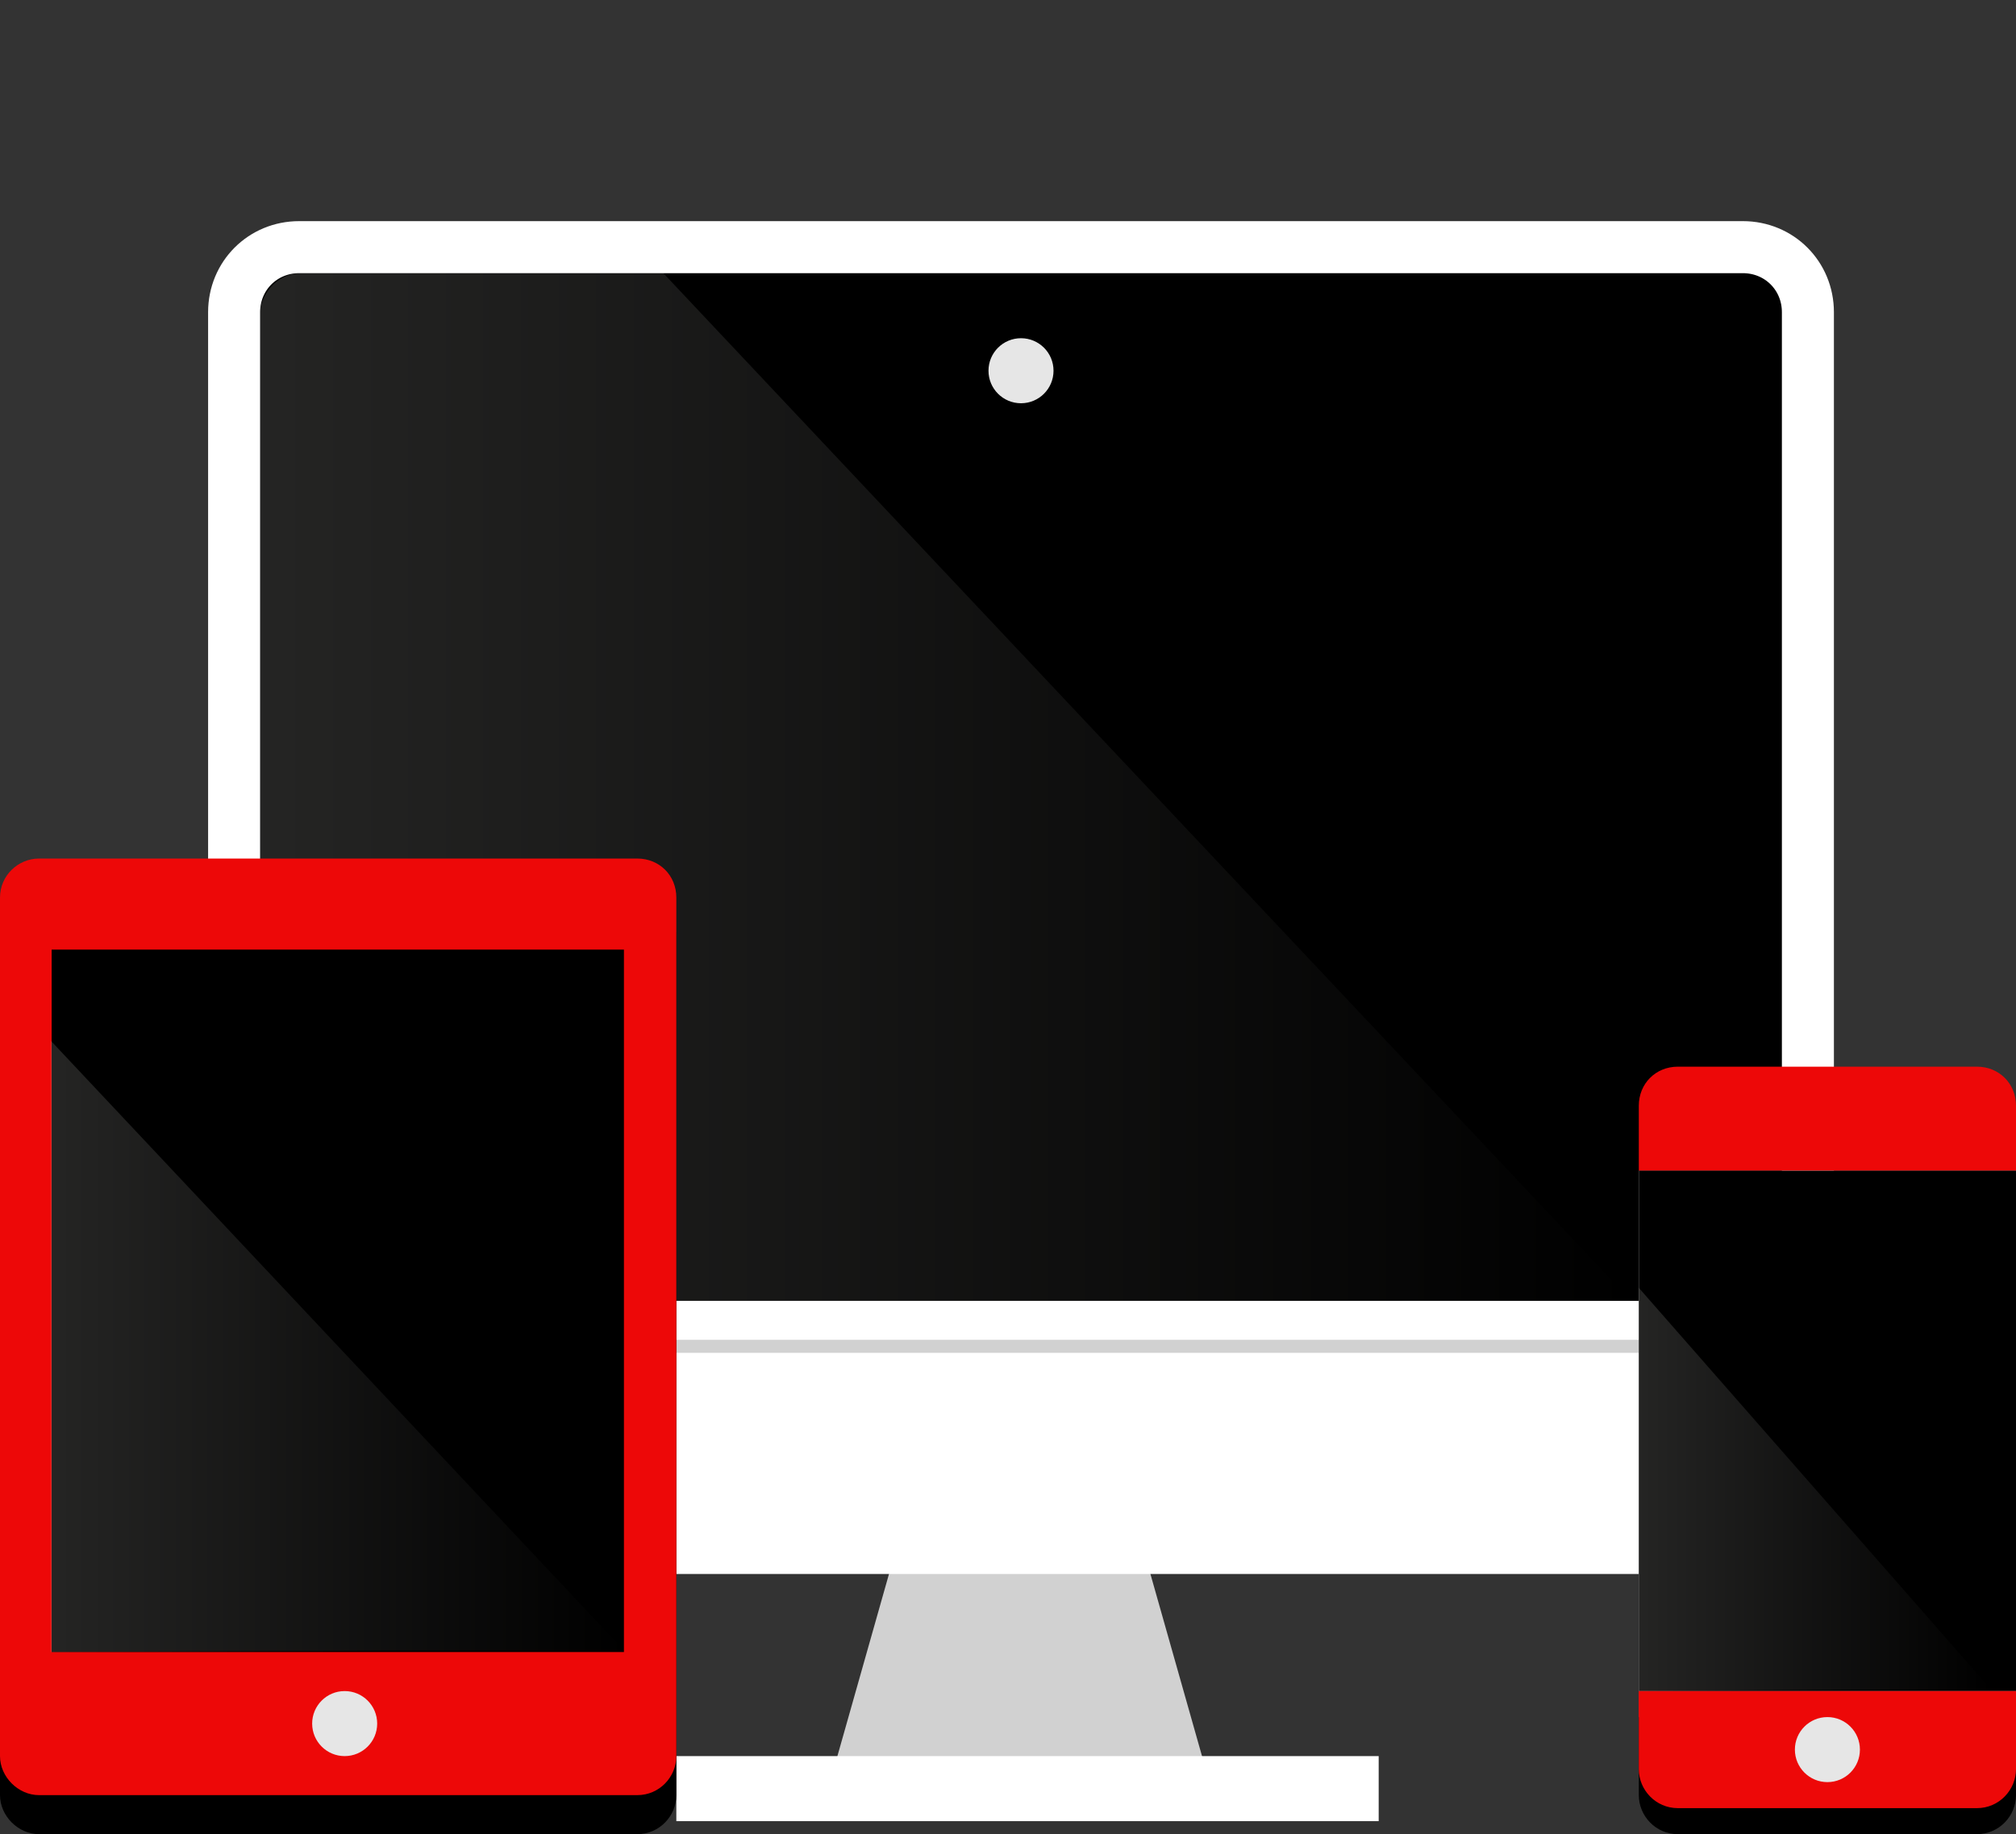 <?xml version="1.0" encoding="utf-8"?>
<!-- Generator: Adobe Illustrator 25.0.1, SVG Export Plug-In . SVG Version: 6.00 Build 0)  -->
<svg version="1.1" id="Capa_1" xmlns="http://www.w3.org/2000/svg" xmlns:xlink="http://www.w3.org/1999/xlink" x="0px" y="0px"
	 width="155px" height="141px" viewBox="0 0 155 141" style="enable-background:new 0 0 155 141;" xml:space="preserve">
<rect x="0" y="0" width="155" height="141" fill="#333333" stroke="none"/>
<style type="text/css">
	.st0{fill:#D1D1D1;}
	.st1{fill:#FFFFFF;}
	.st2{fill:none;stroke:#FFFFFF;stroke-width:4;stroke-miterlimit:10;}
	.st3{fill:none;stroke:#D1D1D1;stroke-linecap:round;stroke-miterlimit:10;}
	.st4{opacity:0.2;fill:url(#SVGID_1_);}
	.st5{fill:#E6E6E6;}
	.st6{fill:#ED0808;}
	.st7{opacity:0.2;fill:url(#SVGID_2_);}
	.st8{opacity:0.2;fill:url(#SVGID_3_);}
</style>
<g>
	<g>
		<polygon class="st0" points="85.9,112 70.9,112 64.1,136 92.7,136 		"/>
		<g>
			<path class="st1" d="M23,102c-2.8,0-5,2.2-5,5v9c0,2.8,2.2,5,5,5h111c2.8,0,5-2.2,5-5v-9c0-2.8-2.2-5-5-5H23z"/>
		</g>
		<g>
			<path d="M18,24c0-2.8,2.2-5,5-5h111c2.8,0,5,2.2,5,5v73c0,2.8-2.2,5-5,5H23c-2.8,0-5-2.2-5-5V24z"/>
			<path class="st2" d="M18,24c0-2.8,2.2-5,5-5h111c2.8,0,5,2.2,5,5v73c0,2.8-2.2,5-5,5H23c-2.8,0-5-2.2-5-5V24z"/>
		</g>
		<g>
			<line class="st3" x1="139" y1="103.5" x2="18" y2="103.5"/>
		</g>
		
			<linearGradient id="SVGID_1_" gradientUnits="userSpaceOnUse" x1="-1396.359" y1="60.5" x2="-1291" y2="60.5" gradientTransform="matrix(-1 0 0 1 -1271 0)">
			<stop  offset="0" style="stop-color:#B6B6B1;stop-opacity:0"/>
			<stop  offset="0.999" style="stop-color:#B6B6B1"/>
		</linearGradient>
		<path class="st4" d="M51,21l74.4,79H20c0,0,0-74,0-76c0-1,1-3,3.2-3C26,21,51,21,51,21z"/>
		<rect x="52" y="135" class="st1" width="54" height="5"/>
		<circle class="st5" cx="78.5" cy="28.5" r="2.5"/>
	</g>
	<g>
		<g>
			<rect x="126" y="90" class="st1" width="29" height="40"/>
			<path class="st6" d="M129,139h23c1.7,0,3-1.4,3-3v-6h-29v6C126,137.6,127.3,139,129,139z"/>
			<path class="st6" d="M152,82h-23c-1.7,0-3,1.3-3,3v5h29v-5C155,83.3,153.7,82,152,82z"/>
			<rect x="126" y="90" width="29" height="40"/>
			<path d="M129,141h23c1.7,0,3-1.4,3-3v-6h-29v6C126,139.6,127.3,141,129,141z"/>
			<path class="st6" d="M129,139h23c1.7,0,3-1.4,3-3v-6h-29v6C126,137.6,127.3,139,129,139z"/>
			<circle class="st5" cx="140.5" cy="134.5" r="2.5"/>
		</g>
		
			<linearGradient id="SVGID_2_" gradientUnits="userSpaceOnUse" x1="-1300.065" y1="114.5" x2="-1273" y2="114.5" gradientTransform="matrix(-1 0 0 1 -1147 0)">
			<stop  offset="0" style="stop-color:#B6B6B1;stop-opacity:0"/>
			<stop  offset="0.999" style="stop-color:#B6B6B1"/>
		</linearGradient>
		<polygon class="st7" points="126,99 153.1,129.9 141.6,129.9 126,130 		"/>
	</g>
	<g>
		<path d="M52,138c0,1.6-1.3,3-3,3H3c-1.6,0-3-1.4-3-3V72c0-1.7,1.4-3,3-3h46c1.7,0,3,1.3,3,3V138z"/>
		<path class="st6" d="M52,135c0,1.6-1.3,3-3,3H3c-1.6,0-3-1.4-3-3V69c0-1.7,1.4-3,3-3h46c1.7,0,3,1.3,3,3V135z"/>
		<circle class="st5" cx="26.5" cy="132.5" r="2.5"/>
		<rect x="3.9" y="73" transform="matrix(-1 4.493727e-11 -4.493727e-11 -1 51.871 200)" width="44" height="54"/>
		
			<linearGradient id="SVGID_3_" gradientUnits="userSpaceOnUse" x1="-1424.065" y1="103.5" x2="-1380" y2="103.5" gradientTransform="matrix(-1 0 0 1 -1376.065 0)">
			<stop  offset="0" style="stop-color:#B6B6B1;stop-opacity:0"/>
			<stop  offset="0.999" style="stop-color:#B6B6B1"/>
		</linearGradient>
		<polygon class="st8" points="3.9,80 48,126.9 29.5,126.9 3.9,127 		"/>
	</g>
</g>
</svg>
